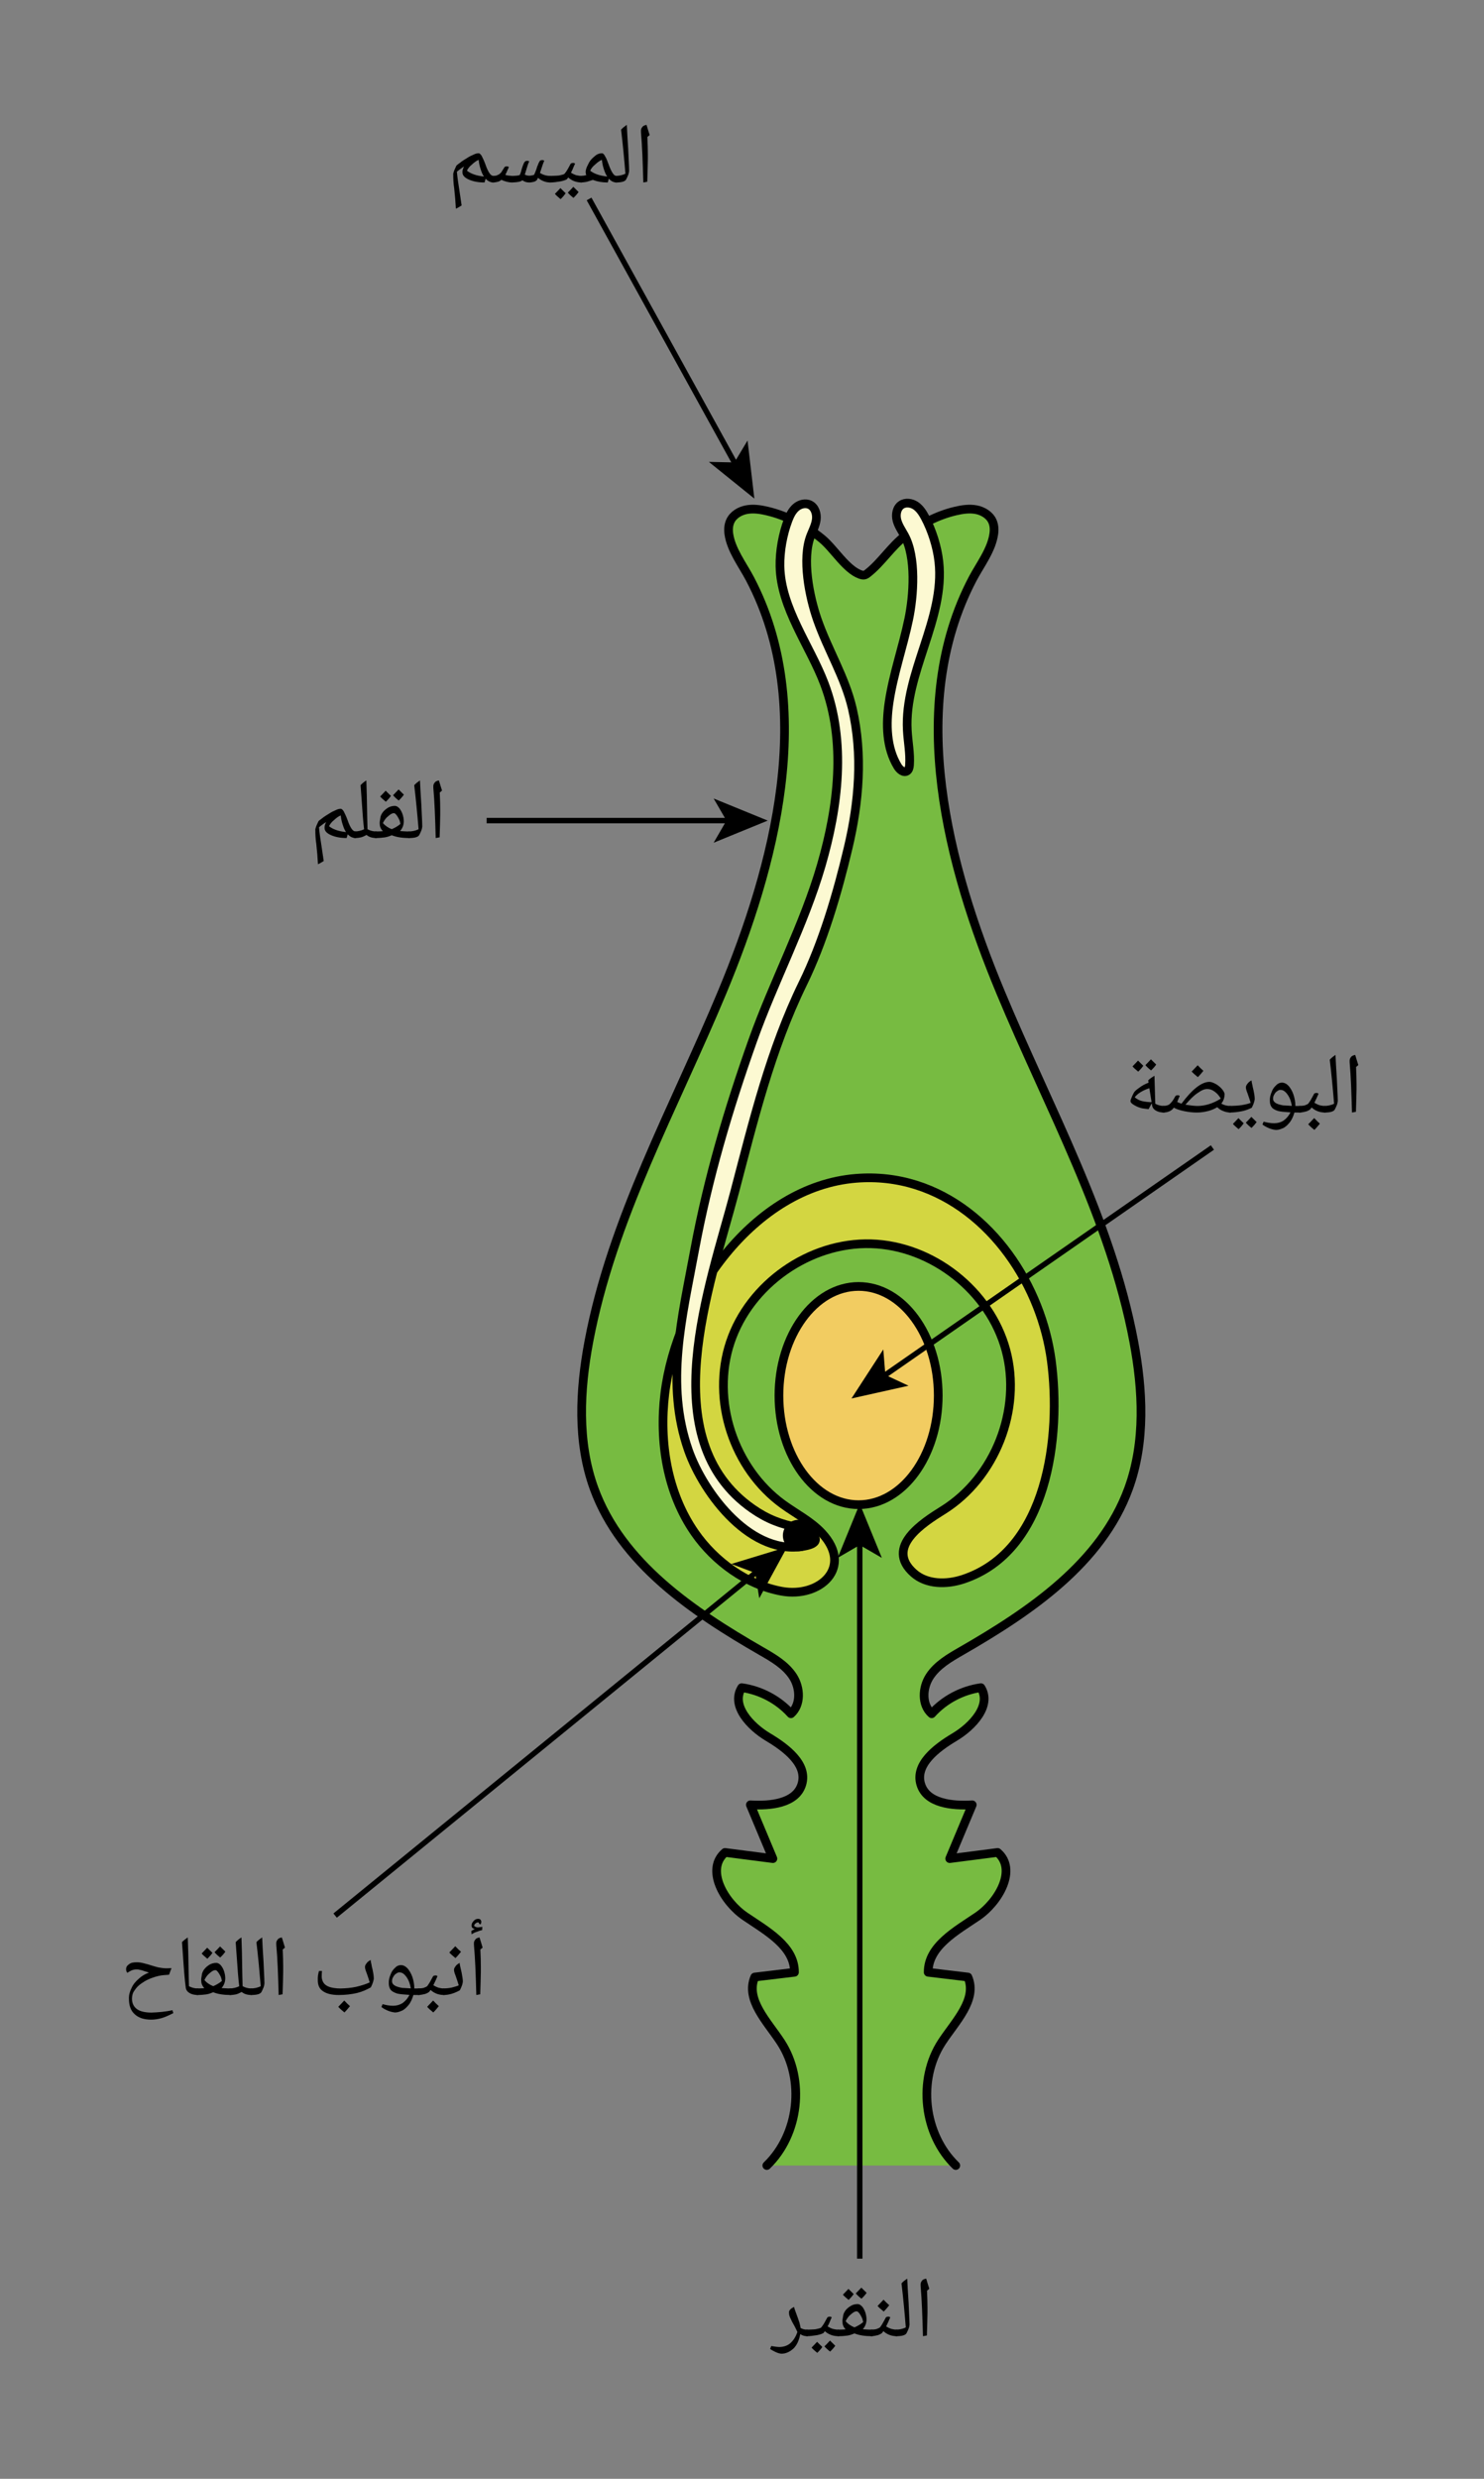 <svg width="193.7pt" height="323.3pt" viewBox="0 0 193.7 323.3" class="displayed_equation" xmlns="http://www.w3.org/2000/svg">
  <rect x="0" y="0" width="193.7" height="323.3" fill="#808080" stroke="none"/>
  <defs>
    <clipPath id="svg836165618148tikz_00012a">
      <path d="M 43.52 194 L 109 194 L 109 260 L 43.52 260 Z M 43.52 194" />
    </clipPath>
    <clipPath id="svg836165618148tikz_00012b">
      <path d="M 105 139 L 158.453 139 L 158.453 190 L 105 190 Z M 105 139" />
    </clipPath>
    <clipPath id="svg836165618148tikz_00012c">
      <path d="M 66 25.336 L 107 25.336 L 107 71 L 66 71 Z M 66 25.336" />
    </clipPath>
  </defs>
  <path d="M 147.98 174.957 C 149.184 181.324 149.523 188.062 147.305 194.148 C 143.754 203.883 134.461 210.176 125.48 215.34 C 123.941 216.227 122.34 217.152 121.359 218.637 C 120.387 220.121 120.27 222.34 121.609 223.516 C 123.266 221.68 125.582 220.457 128.031 220.113 C 129.488 222.426 126.934 225.172 124.586 226.566 C 122.234 227.969 119.387 230.121 120.188 232.73 C 120.953 235.223 124.301 235.551 126.902 235.395 C 125.922 237.73 124.941 240.07 123.961 242.41 C 126.043 242.141 128.133 241.871 130.215 241.605 C 132.789 243.805 130.387 248.051 127.582 249.953 C 124.773 251.855 121.129 253.844 121.152 257.234 C 122.875 257.445 124.602 257.648 126.332 257.855 C 127.605 260.797 124.688 263.664 122.934 266.344 C 119.73 271.25 120.547 278.375 124.754 282.438 L 100.09 282.438 C 104.305 278.375 105.109 271.25 101.91 266.344 C 100.16 263.664 97.246 260.797 98.516 257.855 C 100.242 257.648 101.965 257.445 103.699 257.234 C 103.719 253.844 100.07 251.855 97.27 249.953 C 94.457 248.051 92.059 243.805 94.633 241.605 C 96.715 241.871 98.797 242.141 100.883 242.41 C 99.906 240.07 98.926 237.73 97.941 235.395 C 100.547 235.551 103.891 235.223 104.656 232.73 C 105.461 230.121 102.613 227.969 100.262 226.566 C 97.914 225.172 95.355 222.426 96.812 220.113 C 99.266 220.457 101.582 221.68 103.238 223.516 C 104.57 222.34 104.465 220.121 103.488 218.637 C 102.512 217.152 100.906 216.227 99.363 215.34 C 90.383 210.176 81.09 203.883 77.543 194.148 C 75.324 188.062 75.664 181.324 76.863 174.957 C 79.883 158.941 88.004 144.438 94.266 129.395 C 101.07 113.035 106.684 92.215 97.887 75.488 C 96.926 73.66 95.418 71.715 95.129 69.621 C 95.055 69.059 95.086 68.469 95.332 67.949 C 95.711 67.145 96.562 66.637 97.441 66.473 C 98.324 66.309 99.23 66.441 100.098 66.645 C 102.742 67.262 105.219 68.57 107.305 70.289 C 108.84 71.551 110.422 74.262 112.297 74.934 C 112.457 74.984 112.625 75.031 112.789 75.008 C 112.977 74.98 113.145 74.859 113.289 74.738 C 115.086 73.32 116.312 71.281 118.18 69.855 C 120.117 68.371 122.355 67.199 124.742 66.645 C 125.617 66.441 126.527 66.309 127.406 66.473 C 128.277 66.637 129.137 67.145 129.52 67.949 C 129.762 68.469 129.797 69.059 129.715 69.621 C 129.434 71.715 127.922 73.66 126.957 75.488 C 118.164 92.215 123.777 113.035 130.586 129.395 C 136.844 144.438 144.961 158.941 147.98 174.957 Z M 147.98 174.957" fill="#77bb41" />
  <path d="M 1247.539 408.625 C 1205.469 449.25 1197.305 520.5 1229.336 569.562 C 1246.875 596.359 1276.055 625.031 1263.32 654.445 C 1246.016 656.516 1228.75 658.547 1211.523 660.656 C 1211.289 694.562 1247.734 714.445 1275.82 733.469 C 1303.867 752.492 1327.891 794.953 1302.148 816.945 C 1281.328 814.289 1260.43 811.594 1239.609 808.898 C 1249.414 832.297 1259.219 855.695 1269.023 879.055 C 1243.008 877.492 1209.531 880.773 1201.875 905.695 C 1193.867 931.789 1222.344 953.312 1245.859 967.336 C 1269.336 981.281 1294.883 1008.742 1280.312 1031.867 C 1255.82 1028.43 1232.656 1016.203 1216.094 997.844 C 1202.695 1009.602 1203.867 1031.789 1213.594 1046.633 C 1223.359 1061.477 1239.414 1070.734 1254.805 1079.602 C 1344.609 1131.242 1437.539 1194.172 1473.047 1291.516 C 1495.234 1352.375 1491.836 1419.758 1479.805 1483.43 C 1449.609 1643.586 1368.438 1788.625 1305.859 1939.055 C 1237.773 2102.648 1181.641 2310.852 1269.57 2478.117 C 1279.219 2496.398 1294.336 2515.852 1297.148 2536.789 C 1297.969 2542.414 1297.617 2548.312 1295.195 2553.508 C 1291.367 2561.555 1282.773 2566.633 1274.062 2568.273 C 1265.273 2569.914 1256.172 2568.586 1247.422 2566.555 C 1223.555 2561.008 1201.172 2549.289 1181.797 2534.445 C 1163.086 2520.188 1150.859 2499.797 1132.891 2485.617 C 1131.406 2484.406 1129.766 2483.195 1127.891 2482.922 C 1126.25 2482.688 1124.531 2483.156 1122.969 2483.664 C 1104.219 2490.383 1088.398 2517.492 1073.047 2530.109 C 1052.188 2547.297 1027.422 2560.383 1000.977 2566.555 C 992.305 2568.586 983.242 2569.914 974.414 2568.273 C 965.625 2566.633 957.109 2561.555 953.32 2553.508 C 950.859 2548.312 950.547 2542.414 951.289 2536.789 C 954.18 2515.852 969.258 2496.398 978.867 2478.117 C 1066.836 2310.852 1010.703 2102.648 942.656 1939.055 C 880.039 1788.625 798.828 1643.586 768.633 1483.43 C 756.641 1419.758 753.242 1352.375 775.43 1291.516 C 810.898 1194.172 903.828 1131.242 993.633 1079.602 C 1009.062 1070.734 1025.117 1061.477 1034.883 1046.633 C 1044.648 1031.789 1045.703 1009.602 1032.383 997.844 C 1015.82 1016.203 992.656 1028.43 968.125 1031.867 C 953.555 1008.742 979.141 981.281 1002.617 967.336 C 1026.133 953.312 1054.609 931.789 1046.562 905.695 C 1038.906 880.773 1005.469 877.492 979.414 879.055 C 989.219 855.695 999.062 832.297 1008.828 808.898 C 987.969 811.594 967.148 814.289 946.328 816.945 C 920.586 794.953 944.57 752.492 972.695 733.469 C 1000.703 714.445 1037.188 694.562 1036.992 660.656 C 1019.648 658.547 1002.422 656.516 985.156 654.445 C 972.461 625.031 1001.602 596.359 1019.102 569.562 C 1051.094 520.5 1043.047 449.25 1000.898 408.625" transform="matrix(.1 0 0 -.1 0 323.3)" fill="none" stroke-width="11.352" stroke-linecap="round" stroke-linejoin="round" stroke="#000" stroke-miterlimit="10" />
  <path d="M 1186.055 2425.148 C 1178.438 2388.781 1165.859 2353.469 1160.43 2316.672 C 1156.25 2288.469 1156.836 2257.922 1171.602 2233.547 C 1174.258 2229.172 1179.453 2224.602 1183.789 2227.336 C 1186.328 2228.938 1186.914 2232.297 1187.148 2235.305 C 1188.203 2250.422 1185.039 2265.5 1184.258 2280.656 C 1180.234 2355.578 1233.711 2425.734 1225.469 2500.305 C 1223.359 2519.68 1216.484 2541.203 1207.422 2558.234 C 1204.297 2564.055 1200.586 2569.836 1195.117 2573.508 C 1189.609 2577.18 1181.914 2578.234 1176.445 2574.523 C 1170.312 2570.383 1168.867 2561.633 1170.742 2554.445 C 1172.617 2547.258 1177.031 2541.047 1180.586 2534.523 C 1196.094 2506.164 1192.539 2456.047 1186.055 2425.148 Z M 1186.055 2425.148" transform="matrix(.1 0 0 -.1 0 323.3)" fill="#fcf9d2" stroke-width="11.352" stroke="#000" stroke-miterlimit="10" />
  <path d="M 1353.555 1529.562 C 1315.352 1626.242 1228.164 1705.031 1117.422 1696.164 C 983.438 1685.422 882.93 1540.109 867.734 1415.148 C 860.117 1352.414 870.82 1285.812 906.875 1233.938 C 932.93 1196.398 974.727 1165.93 1020.273 1157.609 C 1070.195 1148.508 1114.375 1188.977 1072.695 1233.547 C 1058.281 1248.977 1038.906 1258.664 1021.836 1271.047 C 957.578 1317.727 927.969 1406.789 953.203 1482.375 C 978.516 1558.312 1056.875 1613.117 1136.914 1610.812 C 1216.953 1608.508 1292.031 1549.328 1312.969 1472.023 C 1333.906 1394.797 1298.945 1305.773 1231.055 1263.391 C 1205.469 1247.414 1154.297 1215.227 1192.617 1181.281 C 1209.609 1166.203 1235.625 1166.164 1257.227 1173.312 C 1367.969 1210.031 1385.312 1359.914 1372.227 1458.391 C 1368.984 1482.531 1362.656 1506.555 1353.555 1529.562 Z M 1353.555 1529.562" transform="matrix(.1 0 0 -.1 0 323.3)" fill="#d3d641" stroke-width="11.352" stroke-linecap="round" stroke-linejoin="round" stroke="#000" stroke-miterlimit="10" />
  <path d="M 1224.648 1412.844 C 1224.648 1491.438 1178.125 1555.148 1120.664 1555.148 C 1063.281 1555.148 1016.719 1491.438 1016.719 1412.844 C 1016.719 1334.25 1063.281 1270.539 1120.664 1270.539 C 1178.125 1270.539 1224.648 1334.25 1224.648 1412.844 Z M 1224.648 1412.844" transform="matrix(.1 0 0 -.1 0 323.3)" fill="#f2cc61" stroke-width="11.352" stroke-linecap="round" stroke-linejoin="round" stroke="#000" stroke-miterlimit="10" />
  <path d="M 1066.719 2425.148 C 1080.508 2385.461 1102.969 2349.875 1112.461 2309.016 C 1126.445 2248.898 1121.172 2186.672 1107.031 2127.102 C 1093.203 2068.664 1074.453 2004.602 1048.008 1950.539 C 1005.664 1863.859 983.359 1771.359 958.984 1678.625 C 926.797 1556.398 851.289 1356.281 982.305 1265.148 C 1001.445 1251.828 1019.453 1244.914 1042.109 1240.695 C 1054.219 1238.469 1078.906 1223.039 1052.969 1217.102 C 981.562 1200.773 918.516 1284.758 898.555 1341.516 C 868.086 1428.352 890.391 1514.758 906.523 1601.945 C 923.867 1695.5 950.703 1786.438 982.578 1876.008 C 1009.844 1952.648 1049.258 2026.398 1071.953 2104.367 C 1094.102 2180.656 1104.844 2265.461 1075.898 2341.516 C 1057.109 2391.008 1019.023 2440.109 1018.047 2494.68 C 1017.695 2514.133 1021.758 2536.359 1028.594 2554.406 C 1030.938 2560.617 1033.867 2566.789 1038.867 2571.125 C 1043.828 2575.5 1051.328 2577.531 1057.266 2574.523 C 1063.867 2571.164 1066.406 2562.688 1065.469 2555.344 C 1064.531 2547.961 1060.938 2541.242 1058.203 2534.328 C 1046.445 2504.211 1056.367 2454.953 1066.719 2425.148 Z M 1066.719 2425.148" transform="matrix(.1 0 0 -.1 0 323.3)" fill="#fcf9d2" stroke-width="11.352" stroke="#000" stroke-miterlimit="10" />
  <path d="M 1057.188 1230.266 C 1057.188 1222.062 1050.547 1215.422 1042.344 1215.422 C 1034.18 1215.422 1027.539 1222.062 1027.539 1230.266 C 1027.539 1238.469 1034.18 1245.109 1042.344 1245.109 C 1050.547 1245.109 1057.188 1238.469 1057.188 1230.266 Z M 1057.188 1230.266" transform="matrix(.1 0 0 -.1 0 323.3)" stroke-width="11.352" stroke="#000" stroke-miterlimit="10" />
  <g clip-path="url(#svg836165618148tikz_00012a)">
    <path d="M 988.711 1183.781 L 437.422 734.602" transform="matrix(.1 0 0 -.1 0 323.3)" fill="none" stroke-width="7.095" stroke="#000" stroke-miterlimit="10" />
  </g>
  <path d="M 102.754 201.758 L 95.457 203.98 L 98.578 205.156 L 99.102 208.453 Z M 102.754 201.758" />
  <g clip-path="url(#svg836165618148tikz_00012b)">
    <path d="M 1152.539 1437.648 L 1582.5 1736.359" transform="matrix(.1 0 0 -.1 0 323.3)" fill="none" stroke-width="7.095" stroke="#000" stroke-miterlimit="10" />
  </g>
  <path d="M 111.141 182.395 L 118.586 180.734 L 115.562 179.324 L 115.293 176 Z M 111.141 182.395" />
  <path d="M 1122.188 1221.633 L 1122.188 287.141" transform="matrix(.1 0 0 -.1 0 323.3)" fill="none" stroke-width="7.095" stroke="#000" stroke-miterlimit="10" />
  <path d="M 112.219 196.129 L 109.336 203.188 L 112.219 201.512 L 115.105 203.188 Z M 112.219 196.129" />
  <path d="M 951.953 2162.727 L 635.195 2162.727" transform="matrix(.1 0 0 -.1 0 323.3)" fill="none" stroke-width="7.095" stroke="#000" stroke-miterlimit="10" />
  <path d="M 100.207 107.027 L 93.148 104.145 L 94.82 107.027 L 93.148 109.914 Z M 100.207 107.027" />
  <g clip-path="url(#svg836165618148tikz_00012c)">
    <path d="M 960.391 2626.594 L 768.906 2973.508" transform="matrix(.1 0 0 -.1 0 323.3)" fill="none" stroke-width="7.095" stroke="#000" stroke-miterlimit="10" />
  </g>
  <path d="M98.461 65.027L97.574 57.453 95.859 60.312 92.523 60.242zM84.562 20.07L84.562 20.77C84.539 21.469 84.535 22.473 84.484 23.707L83.969 23.801C83.898 21.184 83.82 19.008 83.664 17.281L83.66 17.141C83.641 16.891 83.719 16.715 83.836 16.574 83.941 16.41 84.141 16.336 84.398 16.285 84.375 16.305 84.418 16.379 84.43 16.418 84.43 16.449 84.562 16.855 84.797 17.613L84.496 17.871 84.5 17.926C84.539 18.719 84.562 19.441 84.562 20.07zM84.168 15.738zM84.273 24.379L84.273 24.379M80.391 23.801C80.293 23.801 80.289 23.77 80.289 23.707L80.289 23.039C80.262 22.965 80.324 22.945 80.391 22.945 80.812 22.93 81.254 22.848 81.633 22.652 81.469 20.652 81.289 18.754 81.066 16.91 81.262 16.688 81.531 16.484 81.816 16.285 81.848 17.059 81.914 18.145 81.996 19.453 82.035 20.527 82.105 21.492 82.117 22.289 82.109 22.387 82.078 22.586 82.004 22.797 81.93 22.973 81.836 23.211 81.723 23.41 81.582 23.668 81.145 23.801 80.391 23.801zM81.285 15.738zM81.746 24.129zM81.746 24.379L81.746 24.379" />
  <path d="M 75.801 23.801 C 75.738 23.801 75.707 23.77 75.707 23.707 L 75.707 23.039 C 75.703 22.965 75.738 22.945 75.801 22.945 C 76.047 22.93 76.293 22.91 76.531 22.832 C 76.465 22.715 76.445 22.613 76.445 22.488 C 76.43 22.148 76.559 21.812 76.789 21.398 C 76.984 20.949 77.289 20.645 77.613 20.383 C 77.93 20.098 78.246 19.992 78.539 19.992 C 78.652 19.961 78.777 20.066 78.879 20.211 C 78.957 20.355 79.082 20.539 79.176 20.758 C 79.246 20.961 79.363 21.215 79.453 21.469 C 79.527 21.703 79.641 21.961 79.746 22.18 C 79.836 22.371 79.961 22.582 80.082 22.727 C 80.176 22.863 80.34 22.945 80.492 22.945 C 80.547 22.93 80.617 22.984 80.617 23.062 L 80.617 23.68 C 80.613 23.734 80.578 23.801 80.492 23.801 C 80.082 23.801 79.773 23.637 79.469 23.309 L 79.332 23.801 C 78.605 23.801 77.977 23.691 77.406 23.473 L 77.383 23.465 C 76.996 23.574 76.73 23.688 76.5 23.73 C 76.27 23.766 76.039 23.801 75.801 23.801 Z M 78.562 20.852 C 78.262 20.961 77.984 21.18 77.672 21.469 C 77.336 21.73 77.148 22.02 77.035 22.262 C 77.508 22.648 78.262 22.926 79.258 23.023 C 79.078 22.777 78.953 22.473 78.824 22.086 C 78.688 21.668 78.609 21.285 78.562 20.852 Z M 77.984 19.445 Z M 78.727 24.129 Z M 78.508 24.488 L 78.508 24.488" />
  <path d="M 74.793 21.254 C 74.863 21.234 74.984 21.281 75.066 21.34 C 74.906 21.648 74.812 21.934 74.711 22.152 C 74.605 22.355 74.547 22.496 74.523 22.52 C 74.77 22.676 75.012 22.793 75.227 22.855 C 75.434 22.898 75.68 22.945 75.934 22.945 C 75.984 22.93 76.027 22.977 76.027 23.039 L 76.027 23.707 C 76.02 23.766 75.996 23.801 75.934 23.801 C 75.234 23.801 74.656 23.582 74.164 23.148 L 73.984 23.391 C 73.879 23.445 73.637 23.562 73.172 23.656 C 72.684 23.734 72.25 23.801 71.801 23.801 C 71.738 23.801 71.707 23.77 71.707 23.707 L 71.707 23.039 C 71.703 22.965 71.738 22.945 71.801 22.945 C 72.262 22.93 72.656 22.926 72.977 22.887 C 73.273 22.816 73.527 22.777 73.664 22.684 C 73.773 22.562 73.992 22.293 74.25 21.793 L 74.445 21.43 C 74.496 21.301 74.629 21.254 74.793 21.254 Z M 74.223 20.703 Z M 73.918 24.129 Z M 73.918 24.379 Z M 73.836 25.207 C 73.688 25.418 73.48 25.676 73.172 25.973 C 72.812 25.68 72.59 25.473 72.43 25.285 C 72.617 25.074 72.867 24.855 73.152 24.531 C 73.199 24.59 73.445 24.828 73.836 25.207 Z M 75.523 25.047 C 75.383 25.242 75.164 25.512 74.852 25.809 C 74.512 25.547 74.281 25.32 74.113 25.121 C 74.277 24.961 74.523 24.719 74.836 24.367 C 74.891 24.418 75.133 24.668 75.523 25.047 Z M 73.984 25.238 Z M 73.961 24.367 Z M 73.992 26.082 L 73.992 26.082" />
  <path d="M 71.82 23.801 C 71.523 23.801 71.238 23.746 70.953 23.633 C 70.648 23.512 70.426 23.375 70.227 23.191 L 70.07 23.496 C 69.988 23.555 69.883 23.66 69.684 23.715 C 69.457 23.766 69.285 23.801 69.078 23.801 C 68.723 23.801 68.449 23.703 68.184 23.516 C 68.094 23.586 67.973 23.656 67.742 23.711 C 67.492 23.758 67.203 23.793 66.832 23.801 C 66.605 23.801 66.371 23.766 66.098 23.695 C 65.789 23.594 65.609 23.547 65.461 23.453 C 65.336 23.543 65.199 23.645 64.988 23.707 C 64.754 23.766 64.551 23.801 64.301 23.801 C 64.238 23.801 64.207 23.77 64.207 23.707 L 64.207 23.039 C 64.203 22.965 64.238 22.945 64.301 22.945 C 64.508 22.93 64.68 22.93 64.816 22.891 C 64.949 22.82 65.082 22.785 65.207 22.688 C 65.301 22.586 65.371 22.547 65.418 22.492 C 65.457 22.402 65.594 22.23 65.805 21.879 C 65.867 21.734 65.984 21.699 66.148 21.699 C 66.23 21.699 66.34 21.727 66.422 21.781 C 66.18 22.324 66.035 22.691 65.957 22.805 C 65.992 22.828 66.133 22.859 66.316 22.895 C 66.496 22.898 66.715 22.945 66.953 22.945 C 67.285 22.93 67.598 22.91 67.832 22.832 C 67.867 22.754 67.922 22.656 67.965 22.516 C 68.133 21.875 68.285 21.484 68.359 21.332 C 68.414 21.168 68.508 21.082 68.578 21.039 C 68.625 20.984 68.73 20.977 68.816 20.977 C 68.91 20.953 69.004 21.004 69.078 21.059 C 68.949 21.254 68.828 21.711 68.625 22.367 L 68.5 22.777 C 68.613 22.805 68.711 22.871 68.797 22.891 C 68.848 22.879 68.98 22.918 69.098 22.918 C 69.246 22.91 69.484 22.879 69.715 22.797 C 69.77 22.676 69.879 22.441 70.039 21.996 C 70.086 21.777 70.164 21.633 70.227 21.469 C 70.285 21.281 70.359 21.168 70.422 21.055 C 70.48 20.922 70.602 20.883 70.77 20.883 C 70.852 20.855 70.965 20.91 71.039 20.969 C 70.922 21.191 70.75 21.742 70.48 22.555 L 70.656 22.656 C 70.977 22.832 71.383 22.945 71.82 22.945 C 71.875 22.93 71.914 22.977 71.914 23.039 L 71.914 23.707 C 71.906 23.766 71.883 23.801 71.82 23.801 Z M 68.223 20.102 Z M 68.023 24.129 Z M 68.023 24.379 L 68.023 24.379" />
  <path d="M59.637 22.391C59.68 22.98 59.812 23.902 59.996 25.059L60.254 26.797C60.02 26.93 59.785 27.102 59.504 27.219 59.457 26.359 59.387 25.488 59.285 24.586 59.172 23.832 59.16 23.254 59.16 22.762 59.141 22.652 59.18 22.562 59.223 22.426 59.258 22.277 59.375 22.027 59.555 21.645 59.559 21.578 59.738 21.457 60.043 21.23 60.332 20.992 60.66 20.797 60.98 20.602 61.273 20.406 61.59 20.258 61.844 20.152 62.082 20.027 62.301 19.992 62.453 19.992 62.578 19.961 62.734 20.109 62.875 20.34 62.988 20.559 63.18 20.949 63.371 21.469 63.531 21.957 63.73 22.355 63.895 22.594 64.023 22.797 64.227 22.945 64.406 22.945 64.488 22.93 64.531 22.984 64.531 23.062L64.531 23.68C64.52 23.734 64.488 23.801 64.406 23.801 64.031 23.801 63.695 23.637 63.387 23.312L63.246 23.801C62.461 23.801 61.805 23.68 61.227 23.434 60.645 23.18 60.363 22.875 60.363 22.488 60.344 22.223 60.434 21.992 60.57 21.715 60.199 21.945 59.914 22.172 59.637 22.391zM62.477 20.848C62.137 20.988 61.859 21.219 61.562 21.492 61.25 21.734 61.066 22.02 60.949 22.258 61.422 22.648 62.176 22.926 63.168 23.023 62.977 22.758 62.852 22.438 62.727 22.043 62.59 21.633 62.516 21.246 62.477 20.848zM61.492 19.445zM62.344 24.129zM62.18 24.895L62.18 24.895M57.461 105.57L57.461 106.27C57.441 106.969 57.434 107.973 57.383 109.207L56.871 109.301C56.801 106.684 56.723 104.508 56.562 102.781L56.559 102.641C56.539 102.391 56.617 102.215 56.734 102.074 56.844 101.91 57.043 101.836 57.297 101.785 57.277 101.805 57.32 101.879 57.328 101.918 57.332 101.949 57.465 102.355 57.695 103.113L57.395 103.371 57.402 103.426C57.441 104.219 57.461 104.941 57.461 105.57zM57.066 101.238zM57.172 109.879L57.172 109.879M53.391 109.301C53.293 109.301 53.289 109.27 53.289 109.207L53.289 108.539C53.262 108.465 53.324 108.445 53.391 108.445 53.812 108.43 54.254 108.348 54.633 108.152 54.469 106.152 54.289 104.254 54.066 102.41 54.262 102.188 54.531 101.984 54.816 101.785 54.848 102.559 54.914 103.645 54.996 104.953 55.035 106.027 55.105 106.992 55.117 107.789 55.109 107.887 55.078 108.086 55.004 108.297 54.93 108.473 54.836 108.711 54.723 108.91 54.582 109.168 54.145 109.301 53.391 109.301zM54.285 101.238zM54.746 109.629zM54.746 109.879L54.746 109.879" />
  <path d="M 49.973 108.406 C 49.676 108.086 49.562 107.766 49.562 107.445 C 49.543 107.238 49.586 107.031 49.629 106.777 C 49.664 106.496 49.719 106.355 49.762 106.273 C 49.934 105.898 50.207 105.641 50.52 105.43 C 50.828 105.207 51.172 105.109 51.531 105.109 C 51.715 105.105 51.91 105.203 52.094 105.391 C 52.242 105.551 52.422 105.836 52.531 106.156 C 52.637 106.461 52.703 106.801 52.703 107.117 C 52.703 107.594 52.543 108.023 52.223 108.391 C 52.449 108.398 52.859 108.445 53.426 108.445 C 53.48 108.43 53.523 108.477 53.523 108.539 L 53.523 109.207 C 53.516 109.266 53.492 109.301 53.426 109.301 C 52.496 109.301 51.758 109.184 51.176 108.953 L 51.129 108.938 C 50.863 109.055 50.574 109.16 50.234 109.215 C 49.887 109.266 49.488 109.301 49.012 109.301 C 48.938 109.301 48.906 109.266 48.906 109.195 L 48.906 108.551 C 48.906 108.465 48.941 108.445 49.012 108.445 C 49.418 108.43 49.742 108.434 49.973 108.406 Z M 52.266 107.461 C 52.227 107.254 52.188 107.07 52.086 106.852 C 51.953 106.609 51.867 106.441 51.738 106.289 C 51.598 106.109 51.508 106.062 51.43 106.062 C 51.207 106.043 50.965 106.188 50.68 106.441 C 50.363 106.68 50.156 106.992 49.98 107.344 C 50.262 107.688 50.672 107.969 51.133 108.145 C 51.535 107.973 51.922 107.762 52.266 107.461 Z M 51.238 104.562 Z M 51.172 109.629 Z M 51.172 109.879 Z M 51.027 103.805 C 50.883 104.016 50.672 104.273 50.363 104.57 C 50.008 104.277 49.781 104.07 49.621 103.883 C 49.809 103.676 50.059 103.449 50.344 103.129 C 50.414 103.211 50.656 103.445 51.027 103.805 Z M 52.715 103.645 C 52.57 103.852 52.352 104.121 52.043 104.41 C 51.711 104.156 51.48 103.93 51.305 103.719 C 51.383 103.641 51.625 103.395 52.027 102.965 C 52.105 103.039 52.344 103.285 52.715 103.645 Z M 51.207 104.68 Z M 51.152 102.691 Z M 51.207 104.57 L 51.207 104.57" />
  <path d="M 46.301 109.301 C 46.238 109.301 46.207 109.27 46.207 109.207 L 46.207 108.539 C 46.203 108.465 46.238 108.445 46.301 108.445 C 46.723 108.43 47.133 108.352 47.523 108.156 C 47.418 107.352 47.309 105.949 47.172 103.902 L 47.062 102.41 C 47.262 102.176 47.535 101.973 47.816 101.785 C 47.855 102.781 47.902 104.422 47.93 106.613 L 47.969 108.152 C 48.285 108.332 48.695 108.445 49.133 108.445 C 49.188 108.43 49.23 108.477 49.23 108.539 L 49.23 109.207 C 49.219 109.266 49.199 109.301 49.133 109.301 C 48.574 109.301 48.156 109.168 47.848 108.898 C 47.559 109.055 47.328 109.16 47.109 109.215 C 46.887 109.266 46.621 109.301 46.301 109.301 Z M 47.781 109.879 Z M 47.188 101.238 L 47.188 101.238" />
  <path d="M41.637 107.891C41.68 108.48 41.812 109.402 41.996 110.559L42.254 112.297C42.02 112.43 41.785 112.602 41.504 112.719 41.457 111.859 41.387 110.988 41.285 110.086 41.172 109.332 41.16 108.754 41.16 108.262 41.141 108.152 41.18 108.062 41.223 107.926 41.258 107.777 41.375 107.527 41.555 107.145 41.559 107.078 41.738 106.957 42.043 106.73 42.332 106.492 42.66 106.297 42.98 106.102 43.273 105.906 43.59 105.758 43.844 105.652 44.082 105.527 44.301 105.492 44.453 105.492 44.578 105.461 44.734 105.609 44.875 105.84 44.988 106.059 45.18 106.449 45.371 106.969 45.531 107.457 45.73 107.855 45.895 108.094 46.023 108.297 46.227 108.445 46.406 108.445 46.488 108.43 46.531 108.484 46.531 108.562L46.531 109.18C46.52 109.234 46.488 109.301 46.406 109.301 46.031 109.301 45.695 109.137 45.387 108.812L45.246 109.301C44.461 109.301 43.805 109.18 43.227 108.934 42.645 108.68 42.363 108.375 42.363 107.988 42.344 107.723 42.434 107.492 42.57 107.215 42.199 107.445 41.914 107.672 41.637 107.891zM44.477 106.348C44.137 106.488 43.859 106.719 43.562 106.992 43.25 107.234 43.066 107.52 42.949 107.758 43.422 108.148 44.176 108.426 45.168 108.523 44.977 108.258 44.852 107.938 44.727 107.543 44.59 107.133 44.516 106.746 44.477 106.348zM43.492 104.945zM44.344 109.629zM44.18 110.395L44.18 110.395M121.062 300.969L121.062 301.672C121.039 302.367 121.035 303.371 120.984 304.605L120.469 304.699C120.398 302.082 120.32 299.91 120.164 298.18L120.16 298.039C120.141 297.789 120.219 297.613 120.336 297.473 120.441 297.309 120.641 297.238 120.898 297.188 120.875 297.203 120.918 297.277 120.93 297.316 120.93 297.352 121.062 297.758 121.297 298.516L120.996 298.773 121.004 298.828C121.039 299.621 121.062 300.344 121.062 300.969zM120.668 296.641zM120.773 305.281L120.773 305.281M116.988 304.699C116.895 304.699 116.891 304.668 116.891 304.605L116.891 303.938C116.859 303.863 116.922 303.848 116.988 303.848 117.41 303.832 117.855 303.75 118.23 303.551 118.066 301.551 117.891 299.656 117.668 297.809 117.859 297.586 118.133 297.383 118.418 297.188 118.449 297.961 118.512 299.043 118.598 300.352 118.633 301.43 118.707 302.391 118.719 303.191 118.711 303.289 118.68 303.488 118.605 303.695 118.527 303.875 118.438 304.109 118.324 304.312 118.18 304.566 117.742 304.699 116.988 304.699zM117.887 296.641zM118.344 305.027zM118.344 305.281L118.344 305.281" />
  <path d="M 113.699 304.699 C 113.637 304.699 113.605 304.668 113.605 304.605 L 113.605 303.938 C 113.605 303.863 113.637 303.848 113.699 303.848 C 113.973 303.832 114.211 303.82 114.406 303.766 C 114.602 303.691 114.758 303.637 114.867 303.539 C 114.953 303.426 115.148 303.156 115.391 302.691 L 115.59 302.332 C 115.625 302.203 115.77 302.152 115.93 302.152 C 116.023 302.133 116.125 302.18 116.203 302.238 C 116.043 302.621 115.863 303.027 115.664 303.426 C 115.902 303.574 116.156 303.691 116.367 303.754 C 116.555 303.797 116.809 303.848 117.07 303.848 C 117.109 303.832 117.164 303.879 117.164 303.938 L 117.164 304.605 C 117.141 304.668 117.133 304.699 117.07 304.699 C 116.352 304.699 115.789 304.48 115.305 304.043 L 115.117 304.289 C 115.035 304.355 114.859 304.477 114.578 304.566 C 114.273 304.633 114.008 304.699 113.699 304.699 Z M 115.359 301.605 Z M 115.598 305.027 Z M 115.598 305.281 Z M 116.07 300.664 C 115.871 300.895 115.656 301.191 115.348 301.484 C 115 301.195 114.746 300.98 114.543 300.758 C 114.914 300.355 115.188 300.102 115.328 299.938 C 115.555 300.184 115.812 300.438 116.07 300.664 Z M 115.348 301.594 Z M 115.328 299.664 L 115.328 299.664" />
  <path d="M 110.371 303.809 C 110.074 303.484 109.965 303.168 109.965 302.844 C 109.941 302.637 109.984 302.43 110.031 302.176 C 110.062 301.898 110.117 301.754 110.16 301.676 C 110.332 301.297 110.605 301.039 110.922 300.828 C 111.227 300.605 111.57 300.512 111.934 300.512 C 112.113 300.508 112.312 300.605 112.492 300.793 C 112.645 300.949 112.82 301.234 112.934 301.559 C 113.035 301.863 113.102 302.199 113.102 302.516 C 113.102 302.992 112.941 303.422 112.621 303.793 C 112.852 303.797 113.258 303.848 113.824 303.848 C 113.883 303.832 113.922 303.879 113.922 303.938 L 113.922 304.605 C 113.914 304.668 113.891 304.699 113.824 304.699 C 112.898 304.699 112.156 304.586 111.578 304.355 L 111.527 304.34 C 111.262 304.453 110.977 304.559 110.637 304.617 C 110.285 304.668 109.891 304.699 109.41 304.699 C 109.34 304.699 109.305 304.664 109.305 304.594 L 109.305 303.949 C 109.305 303.863 109.34 303.848 109.41 303.848 C 109.82 303.832 110.145 303.836 110.371 303.809 Z M 112.664 302.863 C 112.625 302.656 112.586 302.473 112.484 302.25 C 112.355 302.012 112.266 301.84 112.141 301.688 C 112 301.508 111.906 301.461 111.828 301.461 C 111.605 301.441 111.367 301.59 111.078 301.84 C 110.766 302.078 110.559 302.391 110.379 302.742 C 110.664 303.09 111.074 303.371 111.531 303.547 C 111.934 303.375 112.324 303.16 112.664 302.863 Z M 111.637 299.965 Z M 111.57 305.027 Z M 111.57 305.281 Z M 111.426 299.203 C 111.281 299.418 111.07 299.672 110.766 299.969 C 110.406 299.676 110.18 299.473 110.02 299.285 C 110.211 299.074 110.457 298.852 110.742 298.531 C 110.816 298.613 111.059 298.848 111.426 299.203 Z M 113.117 299.043 C 112.973 299.254 112.754 299.523 112.445 299.809 C 112.109 299.555 111.879 299.328 111.703 299.121 C 111.781 299.039 112.023 298.797 112.426 298.367 C 112.504 298.438 112.742 298.688 113.117 299.043 Z M 111.605 300.078 Z M 111.551 298.094 Z M 111.605 299.969 L 111.605 299.969" />
  <path d="M 108.293 302.152 C 108.363 302.133 108.484 302.18 108.566 302.238 C 108.406 302.551 108.312 302.836 108.211 303.055 C 108.105 303.254 108.047 303.395 108.023 303.422 C 108.27 303.574 108.512 303.691 108.727 303.754 C 108.934 303.797 109.18 303.848 109.434 303.848 C 109.484 303.832 109.527 303.879 109.527 303.938 L 109.527 304.605 C 109.52 304.668 109.496 304.699 109.434 304.699 C 108.734 304.699 108.156 304.484 107.664 304.047 L 107.484 304.289 C 107.379 304.344 107.137 304.465 106.672 304.559 C 106.184 304.633 105.75 304.699 105.301 304.699 C 105.238 304.699 105.207 304.668 105.207 304.605 L 105.207 303.938 C 105.203 303.863 105.238 303.848 105.301 303.848 C 105.762 303.832 106.156 303.828 106.477 303.789 C 106.773 303.719 107.027 303.68 107.164 303.586 C 107.273 303.461 107.492 303.191 107.75 302.691 L 107.945 302.332 C 107.996 302.203 108.129 302.152 108.293 302.152 Z M 107.723 301.605 Z M 107.418 305.027 Z M 107.418 305.281 Z M 107.336 306.105 C 107.188 306.32 106.98 306.574 106.672 306.871 C 106.312 306.578 106.09 306.375 105.93 306.188 C 106.117 305.977 106.367 305.754 106.652 305.434 C 106.699 305.492 106.945 305.727 107.336 306.105 Z M 109.023 305.945 C 108.883 306.145 108.664 306.41 108.352 306.707 C 108.012 306.445 107.781 306.219 107.613 306.023 C 107.777 305.863 108.023 305.617 108.336 305.27 C 108.391 305.32 108.633 305.566 109.023 305.945 Z M 107.484 306.141 Z M 107.461 305.27 Z M 107.492 306.98 L 107.492 306.98" />
  <path d="M105.367 304.699C104.996 304.699 104.715 304.609 104.453 304.426 104.309 305.199 104.039 305.828 103.59 306.289 103.109 306.723 102.602 306.984 101.984 306.984 101.777 306.957 101.559 306.914 101.25 306.773 100.922 306.609 100.695 306.496 100.516 306.359L100.672 305.984C101.055 306.039 101.43 306.109 101.727 306.109 102.277 306.105 102.766 305.945 103.164 305.609 103.539 305.273 103.867 304.793 104.078 304.152 103.953 303.895 103.867 303.676 103.738 303.445 103.465 302.98 103.285 302.633 103.168 302.355 103.027 302.062 102.988 301.852 102.988 301.664 102.961 301.453 103.047 301.324 103.16 301.207 103.258 301.09 103.438 300.984 103.641 300.883 103.68 301.059 103.77 301.312 103.863 301.562 104.078 302.164 104.262 302.637 104.344 302.918 104.41 303.191 104.477 303.434 104.492 303.621 104.715 303.766 105.035 303.848 105.367 303.848 105.406 303.832 105.461 303.879 105.461 303.938L105.461 304.605C105.441 304.668 105.43 304.699 105.367 304.699zM103.098 300.336zM102.031 307.531L102.031 307.531M177.062 141.371L177.062 142.07C177.039 142.77 177.035 143.77 176.984 145.008L176.469 145.102C176.398 142.48 176.32 140.309 176.164 138.582L176.16 138.438C176.141 138.188 176.219 138.012 176.336 137.871 176.441 137.711 176.641 137.637 176.898 137.586 176.875 137.605 176.918 137.676 176.93 137.719 176.93 137.75 177.062 138.156 177.297 138.914L176.996 139.172 177.004 139.227C177.039 140.02 177.062 140.742 177.062 141.371zM176.668 137.039zM176.773 145.68L176.773 145.68M172.891 145.102C172.793 145.102 172.789 145.07 172.789 145.008L172.789 144.34C172.762 144.266 172.824 144.246 172.891 144.246 173.312 144.23 173.754 144.148 174.133 143.953 173.969 141.949 173.789 140.055 173.566 138.211 173.762 137.988 174.031 137.781 174.316 137.586 174.348 138.359 174.414 139.441 174.496 140.754 174.535 141.828 174.605 142.793 174.617 143.59 174.609 143.688 174.578 143.887 174.504 144.098 174.43 144.273 174.336 144.512 174.223 144.711 174.082 144.969 173.645 145.102 172.891 145.102zM173.785 137.039zM174.246 145.43zM174.246 145.68L174.246 145.68" />
  <path d="M 169.602 145.102 C 169.539 145.102 169.508 145.07 169.508 145.008 L 169.508 144.34 C 169.504 144.266 169.539 144.246 169.602 144.246 C 169.875 144.23 170.109 144.219 170.305 144.168 C 170.5 144.094 170.656 144.035 170.766 143.938 C 170.852 143.824 171.051 143.555 171.289 143.094 L 171.488 142.73 C 171.523 142.602 171.668 142.551 171.832 142.551 C 171.922 142.535 172.023 142.582 172.105 142.641 C 171.941 143.02 171.766 143.43 171.562 143.824 C 171.801 143.973 172.055 144.094 172.266 144.156 C 172.453 144.199 172.711 144.246 172.969 144.246 C 173.008 144.23 173.062 144.277 173.062 144.34 L 173.062 145.008 C 173.039 145.066 173.031 145.102 172.969 145.102 C 172.254 145.102 171.688 144.883 171.203 144.445 L 171.016 144.688 C 170.934 144.754 170.762 144.875 170.48 144.965 C 170.172 145.035 169.906 145.102 169.602 145.102 Z M 171.258 142.004 Z M 171.496 145.43 Z M 171.496 145.68 Z M 172.277 146.551 C 172.078 146.785 171.863 147.074 171.555 147.371 C 171.215 147.098 170.969 146.875 170.754 146.641 C 171.07 146.297 171.348 146.035 171.535 145.82 C 171.781 146.094 172.039 146.344 172.277 146.551 Z M 171.531 146.641 Z M 171.535 145.711 Z M 171.555 147.48 Z M 171.535 145.547 L 171.535 145.547" />
  <path d="M166.562 147.375C166.301 147.352 166.016 147.301 165.641 147.148 165.258 146.98 164.984 146.836 164.781 146.66L164.941 146.293C165.328 146.398 165.797 146.5 166.305 146.5 166.766 146.5 167.176 146.387 167.535 146.156 167.883 145.91 168.195 145.57 168.441 145.082 167.699 145.031 167.164 144.996 166.805 144.898 166.438 144.766 166.172 144.645 166.004 144.43 165.828 144.207 165.746 143.926 165.746 143.562 165.73 143.16 165.82 142.809 165.977 142.438 166.102 142.051 166.328 141.766 166.578 141.539 166.801 141.301 167.074 141.199 167.328 141.199 167.625 141.199 167.918 141.34 168.184 141.617 168.422 141.887 168.664 142.273 168.828 142.758 168.984 143.223 169.078 143.719 169.078 144.195L169.078 144.246 169.742 144.246C169.789 144.23 169.836 144.277 169.836 144.34L169.836 145.008C169.824 145.066 169.805 145.102 169.742 145.102L168.957 145.102C168.828 145.527 168.672 145.918 168.43 146.273 168.176 146.605 167.902 146.902 167.578 147.09 167.227 147.25 166.914 147.375 166.562 147.375zM167.152 142.152C166.98 142.133 166.844 142.211 166.688 142.328 166.504 142.438 166.41 142.594 166.312 142.77 166.215 142.922 166.172 143.105 166.172 143.246 166.148 143.492 166.273 143.707 166.484 143.844 166.664 143.961 166.992 144.078 167.391 144.152 167.414 144.148 167.5 144.176 167.562 144.18 167.605 144.16 167.98 144.207 168.621 144.234 168.523 143.641 168.344 143.16 168.059 142.758 167.754 142.336 167.473 142.152 167.152 142.152zM167.109 140.652zM166.836 147.922zM167.219 139.141L167.219 139.141M160.5 145.102C160.438 145.102 160.406 145.07 160.406 145.008L160.406 144.34C160.402 144.266 160.438 144.246 160.5 144.246 161.051 144.23 161.578 144.211 162.086 144.133 162.562 144.047 162.977 143.961 163.242 143.836 163.148 143.523 163.027 143.129 162.836 142.605 162.68 142.219 162.621 141.969 162.621 141.855 162.613 141.676 162.688 141.527 162.82 141.355 162.949 141.164 163.133 141.035 163.355 140.91 163.371 141.125 163.43 141.348 163.477 141.562 163.5 141.758 163.574 141.988 163.617 142.195 163.656 142.371 163.699 142.605 163.73 142.797 163.75 142.961 163.777 143.172 163.777 143.344 163.75 143.59 163.648 143.98 163.387 144.48 163.051 144.641 162.656 144.816 162.117 144.93 161.57 145.035 161.035 145.102 160.5 145.102zM162.656 140.363zM162.469 145.43zM162.469 145.68zM162.336 146.508C162.188 146.719 161.98 146.977 161.672 147.273 161.312 146.977 161.09 146.773 160.93 146.586 161.117 146.375 161.367 146.152 161.652 145.832 161.699 145.891 161.945 146.129 162.336 146.508zM164.023 146.348C163.883 146.543 163.664 146.812 163.352 147.109 163.012 146.848 162.781 146.621 162.613 146.422 162.777 146.262 163.023 146.02 163.336 145.668 163.391 145.719 163.633 145.969 164.023 146.348zM162.484 146.539zM162.461 145.668zM162.492 147.383L162.492 147.383" />
  <path d="M 160.605 145.102 C 160.285 145.102 159.973 145.035 159.66 144.91 C 159.324 144.777 159.09 144.613 158.887 144.406 C 158.527 144.617 158.148 144.789 157.672 144.914 C 157.168 145.035 156.715 145.102 156.234 145.102 C 155.684 145.102 155.141 145.043 154.574 144.926 C 153.98 144.801 153.551 144.656 153.219 144.469 L 153.023 144.688 C 152.77 144.934 152.367 145.102 151.801 145.102 C 151.738 145.102 151.707 145.07 151.707 145.008 L 151.707 144.34 C 151.703 144.266 151.738 144.246 151.801 144.246 C 152.137 144.23 152.402 144.188 152.598 144.062 C 152.762 143.922 152.992 143.703 153.195 143.355 L 153.371 143.043 C 153.422 142.898 153.562 142.848 153.727 142.848 C 153.824 142.832 153.918 142.883 153.988 142.949 C 153.801 143.312 153.719 143.59 153.656 143.727 C 153.82 143.805 154.023 143.887 154.215 143.945 C 155.637 142.035 156.859 141.102 157.867 141.102 C 158.055 141.102 158.34 141.188 158.648 141.359 C 158.941 141.512 159.234 141.75 159.477 142.02 C 159.695 142.285 159.844 142.527 159.844 142.73 C 159.828 143.172 159.699 143.586 159.414 143.941 C 159.746 144.133 160.148 144.246 160.605 144.246 C 160.668 144.23 160.703 144.277 160.703 144.34 L 160.703 145.008 C 160.703 145.066 160.672 145.102 160.605 145.102 Z M 156.352 144.246 C 157.309 144.23 158.32 143.93 159.344 143.289 C 159.102 142.867 158.844 142.59 158.527 142.367 C 158.199 142.125 157.895 142.035 157.586 142.035 C 157.203 142.023 156.812 142.211 156.324 142.555 C 155.828 142.879 155.305 143.406 154.73 144.082 C 155.305 144.164 155.855 144.246 156.352 144.246 Z M 156.344 140.555 Z M 157.246 145.43 Z M 157.246 145.68 Z M 157.07 139.664 C 156.871 139.895 156.656 140.191 156.348 140.484 C 156 140.195 155.746 139.98 155.543 139.758 C 155.914 139.355 156.188 139.102 156.328 138.938 C 156.555 139.184 156.812 139.438 157.07 139.664 Z M 156.348 140.594 Z M 156.328 138.664 L 156.328 138.664" />
  <path d="M149.922 144.66C149.508 144.605 149.234 144.59 149.082 144.555 148.902 144.504 148.77 144.473 148.602 144.406 148.434 144.344 148.266 144.266 148.09 144.164 147.887 144.047 147.781 143.973 147.695 143.883 147.574 143.762 147.562 143.703 147.562 143.629 147.539 143.52 147.609 143.359 147.711 143.121 147.809 142.871 147.895 142.703 147.961 142.59 148.055 142.352 148.32 142.141 148.699 141.871 149.082 141.574 149.484 141.379 149.914 141.207L149.871 140.898C150.109 140.668 150.406 140.473 150.688 140.312L150.793 143.953C151.102 144.133 151.52 144.246 151.957 144.246 152 144.23 152.051 144.277 152.051 144.34L152.051 145.008C152.031 145.066 152.02 145.102 151.957 145.102 151.484 145.102 151.141 145.016 150.859 144.844 150.559 144.66 150.414 144.438 150.371 144.129L150.332 143.891zM148.109 143.109C148.402 143.363 148.738 143.535 149.102 143.617 149.465 143.695 149.871 143.746 150.312 143.754L150.023 141.949 150.016 141.93C149.117 142.227 148.488 142.629 148.109 143.109zM149.391 139.766zM150.219 145.43zM150 145.789zM149.227 139.004C149.082 139.219 148.871 139.473 148.562 139.77 148.207 139.477 147.98 139.27 147.82 139.086 148.012 138.875 148.258 138.652 148.543 138.328 148.617 138.41 148.859 138.645 149.227 139.004zM150.914 138.844C150.773 139.051 150.555 139.32 150.242 139.609 149.91 139.355 149.68 139.129 149.504 138.922 149.582 138.84 149.824 138.598 150.227 138.164 150.305 138.238 150.543 138.488 150.914 138.844zM149.406 139.879zM149.352 137.891zM149.406 139.77L149.406 139.77M62.762 256.469L62.762 257.172C62.742 257.867 62.734 258.871 62.684 260.105L62.172 260.199C62.102 257.582 62.02 255.41 61.863 253.68L61.859 253.539C61.84 253.289 61.918 253.113 62.035 252.973 62.145 252.809 62.34 252.738 62.598 252.688 62.574 252.703 62.617 252.777 62.629 252.816 62.633 252.852 62.762 253.258 62.996 254.016L62.695 254.273 62.703 254.328C62.742 255.121 62.762 255.844 62.762 256.469zM62.367 252.141zM62.473 260.781zM62.535 250.922L62.539 250.879C62.527 250.82 62.527 250.812 62.5 250.781 62.473 250.723 62.438 250.734 62.398 250.734 62.25 250.723 62.176 250.777 62.082 250.863 61.961 250.926 61.918 251.043 61.875 251.156 61.965 251.289 62.168 251.383 62.406 251.383 62.539 251.355 62.723 251.355 62.957 251.309L62.934 251.734C62.613 251.805 62.371 251.898 62.172 251.98 61.949 252.035 61.766 252.16 61.551 252.277L61.523 251.844 61.969 251.594C61.672 251.516 61.555 251.398 61.555 251.145 61.539 250.918 61.645 250.734 61.82 250.547 61.992 250.344 62.188 250.266 62.383 250.266 62.648 250.242 62.82 250.406 62.82 250.68 62.812 250.754 62.793 250.879 62.742 250.98zM62.344 252.117zM62.234 249.992L62.234 249.992M57.898 260.199C57.836 260.199 57.805 260.168 57.805 260.105L57.805 259.438C57.805 259.363 57.836 259.348 57.898 259.348 58.238 259.332 58.59 259.309 58.945 259.234 59.289 259.148 59.613 259.059 59.879 258.938 59.758 258.578 59.648 258.18 59.477 257.707 59.309 257.316 59.262 257.07 59.262 256.957 59.242 256.773 59.328 256.625 59.461 256.453 59.574 256.266 59.773 256.137 59.996 256.012 59.996 256.219 60.113 256.652 60.258 257.297 60.344 257.758 60.414 258.172 60.414 258.445 60.41 258.539 60.379 258.711 60.312 258.918 60.238 259.117 60.145 259.344 60.023 259.582 59.324 259.969 58.625 260.199 57.898 260.199zM59.453 255.465zM59.32 260.527zM59.32 260.781zM60.172 254.562C59.973 254.793 59.754 255.09 59.449 255.383 59.102 255.094 58.848 254.879 58.645 254.656 59.012 254.254 59.289 254 59.426 253.836 59.652 254.082 59.91 254.34 60.172 254.562zM59.449 255.492zM59.426 253.562L59.426 253.562" />
  <path d="M 54.602 260.199 C 54.539 260.199 54.508 260.168 54.508 260.105 L 54.508 259.438 C 54.504 259.363 54.539 259.348 54.602 259.348 C 54.875 259.332 55.109 259.32 55.305 259.266 C 55.5 259.191 55.656 259.137 55.766 259.039 C 55.852 258.926 56.051 258.656 56.289 258.191 L 56.488 257.832 C 56.523 257.703 56.668 257.652 56.832 257.652 C 56.922 257.633 57.023 257.68 57.105 257.738 C 56.941 258.121 56.766 258.527 56.562 258.926 C 56.801 259.074 57.055 259.191 57.266 259.254 C 57.453 259.297 57.711 259.348 57.969 259.348 C 58.008 259.332 58.062 259.379 58.062 259.438 L 58.062 260.105 C 58.043 260.168 58.031 260.199 57.969 260.199 C 57.254 260.199 56.688 259.98 56.203 259.543 L 56.016 259.789 C 55.934 259.855 55.762 259.977 55.48 260.066 C 55.172 260.133 54.906 260.199 54.602 260.199 Z M 56.258 257.105 Z M 56.5 260.527 Z M 56.5 260.781 Z M 57.277 261.652 C 57.078 261.887 56.863 262.176 56.555 262.473 C 56.215 262.195 55.969 261.977 55.754 261.738 C 56.07 261.398 56.348 261.137 56.535 260.918 C 56.781 261.191 57.043 261.441 57.277 261.652 Z M 56.531 261.738 Z M 56.535 260.809 Z M 56.555 262.582 Z M 56.535 260.645 L 56.535 260.645" />
  <path d="M51.562 262.477C51.301 262.449 51.016 262.398 50.641 262.25 50.258 262.082 49.984 261.934 49.781 261.758L49.941 261.391C50.328 261.5 50.797 261.602 51.305 261.602 51.766 261.602 52.176 261.484 52.535 261.258 52.883 261.012 53.199 260.672 53.441 260.184 52.699 260.129 52.168 260.098 51.805 260 51.441 259.867 51.172 259.742 51 259.531 50.832 259.305 50.746 259.027 50.746 258.664 50.73 258.262 50.82 257.906 50.977 257.535 51.102 257.152 51.328 256.863 51.578 256.641 51.797 256.398 52.074 256.301 52.328 256.301 52.625 256.301 52.918 256.438 53.184 256.715 53.422 256.988 53.664 257.371 53.828 257.855 53.984 258.32 54.078 258.82 54.078 259.297L54.078 259.348 54.742 259.348C54.789 259.332 54.836 259.379 54.836 259.438L54.836 260.105C54.824 260.168 54.805 260.199 54.742 260.199L53.957 260.199C53.828 260.629 53.672 261.02 53.43 261.375 53.176 261.703 52.902 262 52.578 262.191 52.227 262.352 51.914 262.477 51.562 262.477zM52.152 257.25C51.98 257.234 51.844 257.312 51.688 257.43 51.504 257.539 51.41 257.695 51.312 257.871 51.215 258.023 51.172 258.203 51.172 258.344 51.148 258.594 51.277 258.809 51.484 258.941 51.664 259.062 51.992 259.18 52.391 259.254 52.414 259.246 52.5 259.273 52.562 259.281 52.605 259.262 52.98 259.309 53.621 259.336 53.523 258.742 53.344 258.258 53.059 257.855 52.754 257.434 52.473 257.25 52.152 257.25zM52.109 255.754zM51.836 263.023zM52.219 254.238L52.219 254.238M44.219 260.199C43.332 260.199 42.664 260.043 42.191 259.727 41.688 259.398 41.484 258.93 41.484 258.289 41.457 257.797 41.535 257.418 41.637 257.062L42.035 257.062C42.016 257.07 42.02 257.168 42.008 257.289 41.996 257.383 41.996 257.523 41.996 257.613 41.965 258.043 42.078 258.383 42.242 258.621 42.395 258.852 42.668 259.035 43.027 259.16 43.379 259.266 43.859 259.348 44.453 259.348 45.133 259.332 45.828 259.277 46.492 259.133 47.125 258.98 47.742 258.797 48.258 258.555 48.156 258.227 48.043 257.836 47.852 257.324 47.695 256.938 47.641 256.695 47.641 256.574 47.629 256.391 47.703 256.25 47.832 256.082 47.949 255.887 48.141 255.762 48.379 255.629 48.387 255.836 48.453 256.062 48.5 256.281 48.512 256.469 48.594 256.707 48.637 256.914 48.668 257.117 48.715 257.32 48.746 257.516 48.762 257.703 48.793 257.891 48.793 258.062 48.762 258.301 48.664 258.699 48.406 259.199 47.91 259.484 47.312 259.762 46.602 259.938 45.895 260.102 45.098 260.199 44.219 260.199zM44.789 255.738zM44.934 260.527zM44.934 260.781zM45.68 261.652C45.477 261.887 45.262 262.176 44.957 262.473 44.617 262.195 44.367 261.977 44.152 261.738 44.469 261.398 44.75 261.137 44.934 260.918 45.184 261.191 45.441 261.441 45.68 261.652zM44.93 261.738zM44.934 260.809zM44.957 262.582zM44.934 260.645L44.934 260.645M36.961 256.469L36.961 257.172C36.941 257.867 36.934 258.871 36.883 260.105L36.371 260.199C36.301 257.582 36.223 255.41 36.062 253.68L36.059 253.539C36.039 253.289 36.117 253.113 36.234 252.973 36.344 252.809 36.543 252.738 36.797 252.688 36.777 252.703 36.82 252.777 36.828 252.816 36.832 252.852 36.965 253.258 37.195 254.016L36.895 254.273 36.902 254.328C36.941 255.121 36.961 255.844 36.961 256.469zM36.566 252.141zM36.672 260.781L36.672 260.781M32.789 260.199C32.695 260.199 32.691 260.168 32.691 260.105L32.691 259.438C32.66 259.363 32.723 259.348 32.789 259.348 33.211 259.332 33.656 259.25 34.031 259.051 33.867 257.051 33.691 255.156 33.469 253.309 33.66 253.086 33.934 252.883 34.219 252.688 34.246 253.461 34.312 254.543 34.398 255.852 34.434 256.93 34.508 257.891 34.516 258.691 34.512 258.789 34.48 258.988 34.406 259.195 34.328 259.375 34.238 259.609 34.125 259.812 33.98 260.066 33.543 260.199 32.789 260.199zM33.688 252.141zM34.145 260.527zM34.145 260.781L34.145 260.781" />
  <path d="M 30 260.199 C 29.938 260.199 29.906 260.168 29.906 260.105 L 29.906 259.438 C 29.906 259.363 29.938 259.348 30 259.348 C 30.422 259.332 30.832 259.25 31.227 259.055 C 31.117 258.25 31.008 256.852 30.871 254.801 L 30.762 253.309 C 30.961 253.078 31.234 252.871 31.516 252.688 C 31.559 253.68 31.602 255.32 31.629 257.516 L 31.668 259.051 C 31.984 259.23 32.395 259.348 32.832 259.348 C 32.887 259.332 32.93 259.379 32.93 259.438 L 32.93 260.105 C 32.922 260.168 32.898 260.199 32.832 260.199 C 32.273 260.199 31.859 260.066 31.547 259.801 C 31.258 259.953 31.027 260.059 30.809 260.117 C 30.586 260.168 30.32 260.199 30 260.199 Z M 31.484 260.781 Z M 30.887 252.141 L 30.887 252.141" />
  <path d="M 26.672 259.309 C 26.375 258.984 26.266 258.668 26.266 258.344 C 26.242 258.137 26.285 257.93 26.328 257.676 C 26.363 257.398 26.418 257.254 26.461 257.176 C 26.633 256.797 26.906 256.539 27.219 256.328 C 27.527 256.105 27.871 256.012 28.234 256.012 C 28.414 256.008 28.613 256.105 28.793 256.293 C 28.941 256.449 29.121 256.734 29.234 257.059 C 29.336 257.363 29.402 257.699 29.402 258.016 C 29.402 258.492 29.242 258.922 28.922 259.293 C 29.152 259.297 29.559 259.348 30.125 259.348 C 30.184 259.332 30.223 259.379 30.223 259.438 L 30.223 260.105 C 30.215 260.168 30.191 260.199 30.125 260.199 C 29.199 260.199 28.457 260.086 27.875 259.855 L 27.828 259.84 C 27.562 259.953 27.277 260.059 26.938 260.117 C 26.586 260.168 26.188 260.199 25.711 260.199 C 25.637 260.199 25.605 260.164 25.605 260.094 L 25.605 259.449 C 25.605 259.363 25.641 259.348 25.711 259.348 C 26.121 259.332 26.445 259.336 26.672 259.309 Z M 28.965 258.363 C 28.926 258.156 28.887 257.973 28.785 257.75 C 28.652 257.512 28.566 257.34 28.438 257.188 C 28.297 257.008 28.207 256.961 28.129 256.961 C 27.906 256.941 27.668 257.09 27.379 257.34 C 27.066 257.578 26.859 257.891 26.68 258.242 C 26.961 258.59 27.375 258.871 27.832 259.047 C 28.234 258.875 28.621 258.66 28.965 258.363 Z M 27.938 255.465 Z M 27.871 260.527 Z M 27.871 260.781 Z M 27.727 254.703 C 27.582 254.918 27.371 255.172 27.062 255.469 C 26.707 255.176 26.48 254.973 26.32 254.785 C 26.512 254.574 26.758 254.352 27.043 254.031 C 27.117 254.113 27.359 254.348 27.727 254.703 Z M 29.414 254.543 C 29.273 254.754 29.055 255.023 28.742 255.309 C 28.41 255.055 28.18 254.828 28.004 254.621 C 28.082 254.539 28.324 254.297 28.727 253.867 C 28.805 253.938 29.043 254.188 29.414 254.543 Z M 27.906 255.578 Z M 27.852 253.594 Z M 27.906 255.469 L 27.906 255.469" />
  <path d="M25.926 259.438L25.926 260.105C25.918 260.168 25.895 260.199 25.832 260.199 25.379 260.199 25.023 260.113 24.734 259.941 24.434 259.754 24.281 259.527 24.246 259.227 24.109 258.262 23.996 256.797 23.863 254.801L23.754 253.309C23.945 253.094 24.215 252.891 24.508 252.688 24.555 253.793 24.598 255.434 24.629 257.516L24.668 259.055C24.996 259.23 25.406 259.348 25.832 259.348 25.883 259.332 25.926 259.379 25.926 259.438zM24.168 252.141zM24.844 260.781L24.844 260.781M17.855 256.867C17.484 256.848 17.18 256.961 16.887 257.141L16.625 257.301C16.574 257.262 16.543 257.203 16.508 257.125 16.473 257.039 16.461 256.961 16.461 256.867 16.441 256.566 16.586 256.363 16.836 256.191 17.078 255.988 17.414 255.934 17.816 255.934 18.133 255.922 18.453 255.977 18.762 256.059 19.051 256.121 19.387 256.227 19.699 256.324 19.98 256.414 20.328 256.512 20.648 256.594 20.953 256.645 21.305 256.715 21.648 256.715L21.824 256.715 22.383 256.695 22.066 257.555C21.82 257.566 21.633 257.602 21.438 257.602 20.957 257.633 20.469 257.746 19.93 257.938 19.383 258.117 18.918 258.367 18.512 258.652 18.098 258.918 17.785 259.25 17.562 259.598 17.316 259.91 17.227 260.301 17.227 260.672 17.219 261.238 17.438 261.711 17.855 262.023 18.258 262.328 18.91 262.492 19.766 262.492 20.664 262.461 21.598 262.387 22.504 262.18L22.629 262.559C22.074 262.84 21.574 263.078 21.102 263.211 20.629 263.344 20.172 263.414 19.734 263.414 18.797 263.41 18.094 263.18 17.586 262.711 17.051 262.234 16.828 261.559 16.828 260.672 16.816 260.18 16.941 259.742 17.172 259.285 17.379 258.797 17.719 258.422 18.121 258.07 18.52 257.699 18.961 257.457 19.426 257.281 19.367 257.234 19.18 257.195 18.84 257.086 18.484 256.949 18.266 256.914 18.148 256.898 18.016 256.848 17.934 256.867 17.855 256.867zM19.527 255.387zM16.398 263.137zM19.863 260.234zM19.57 263.961L19.57 263.961" />
</svg>